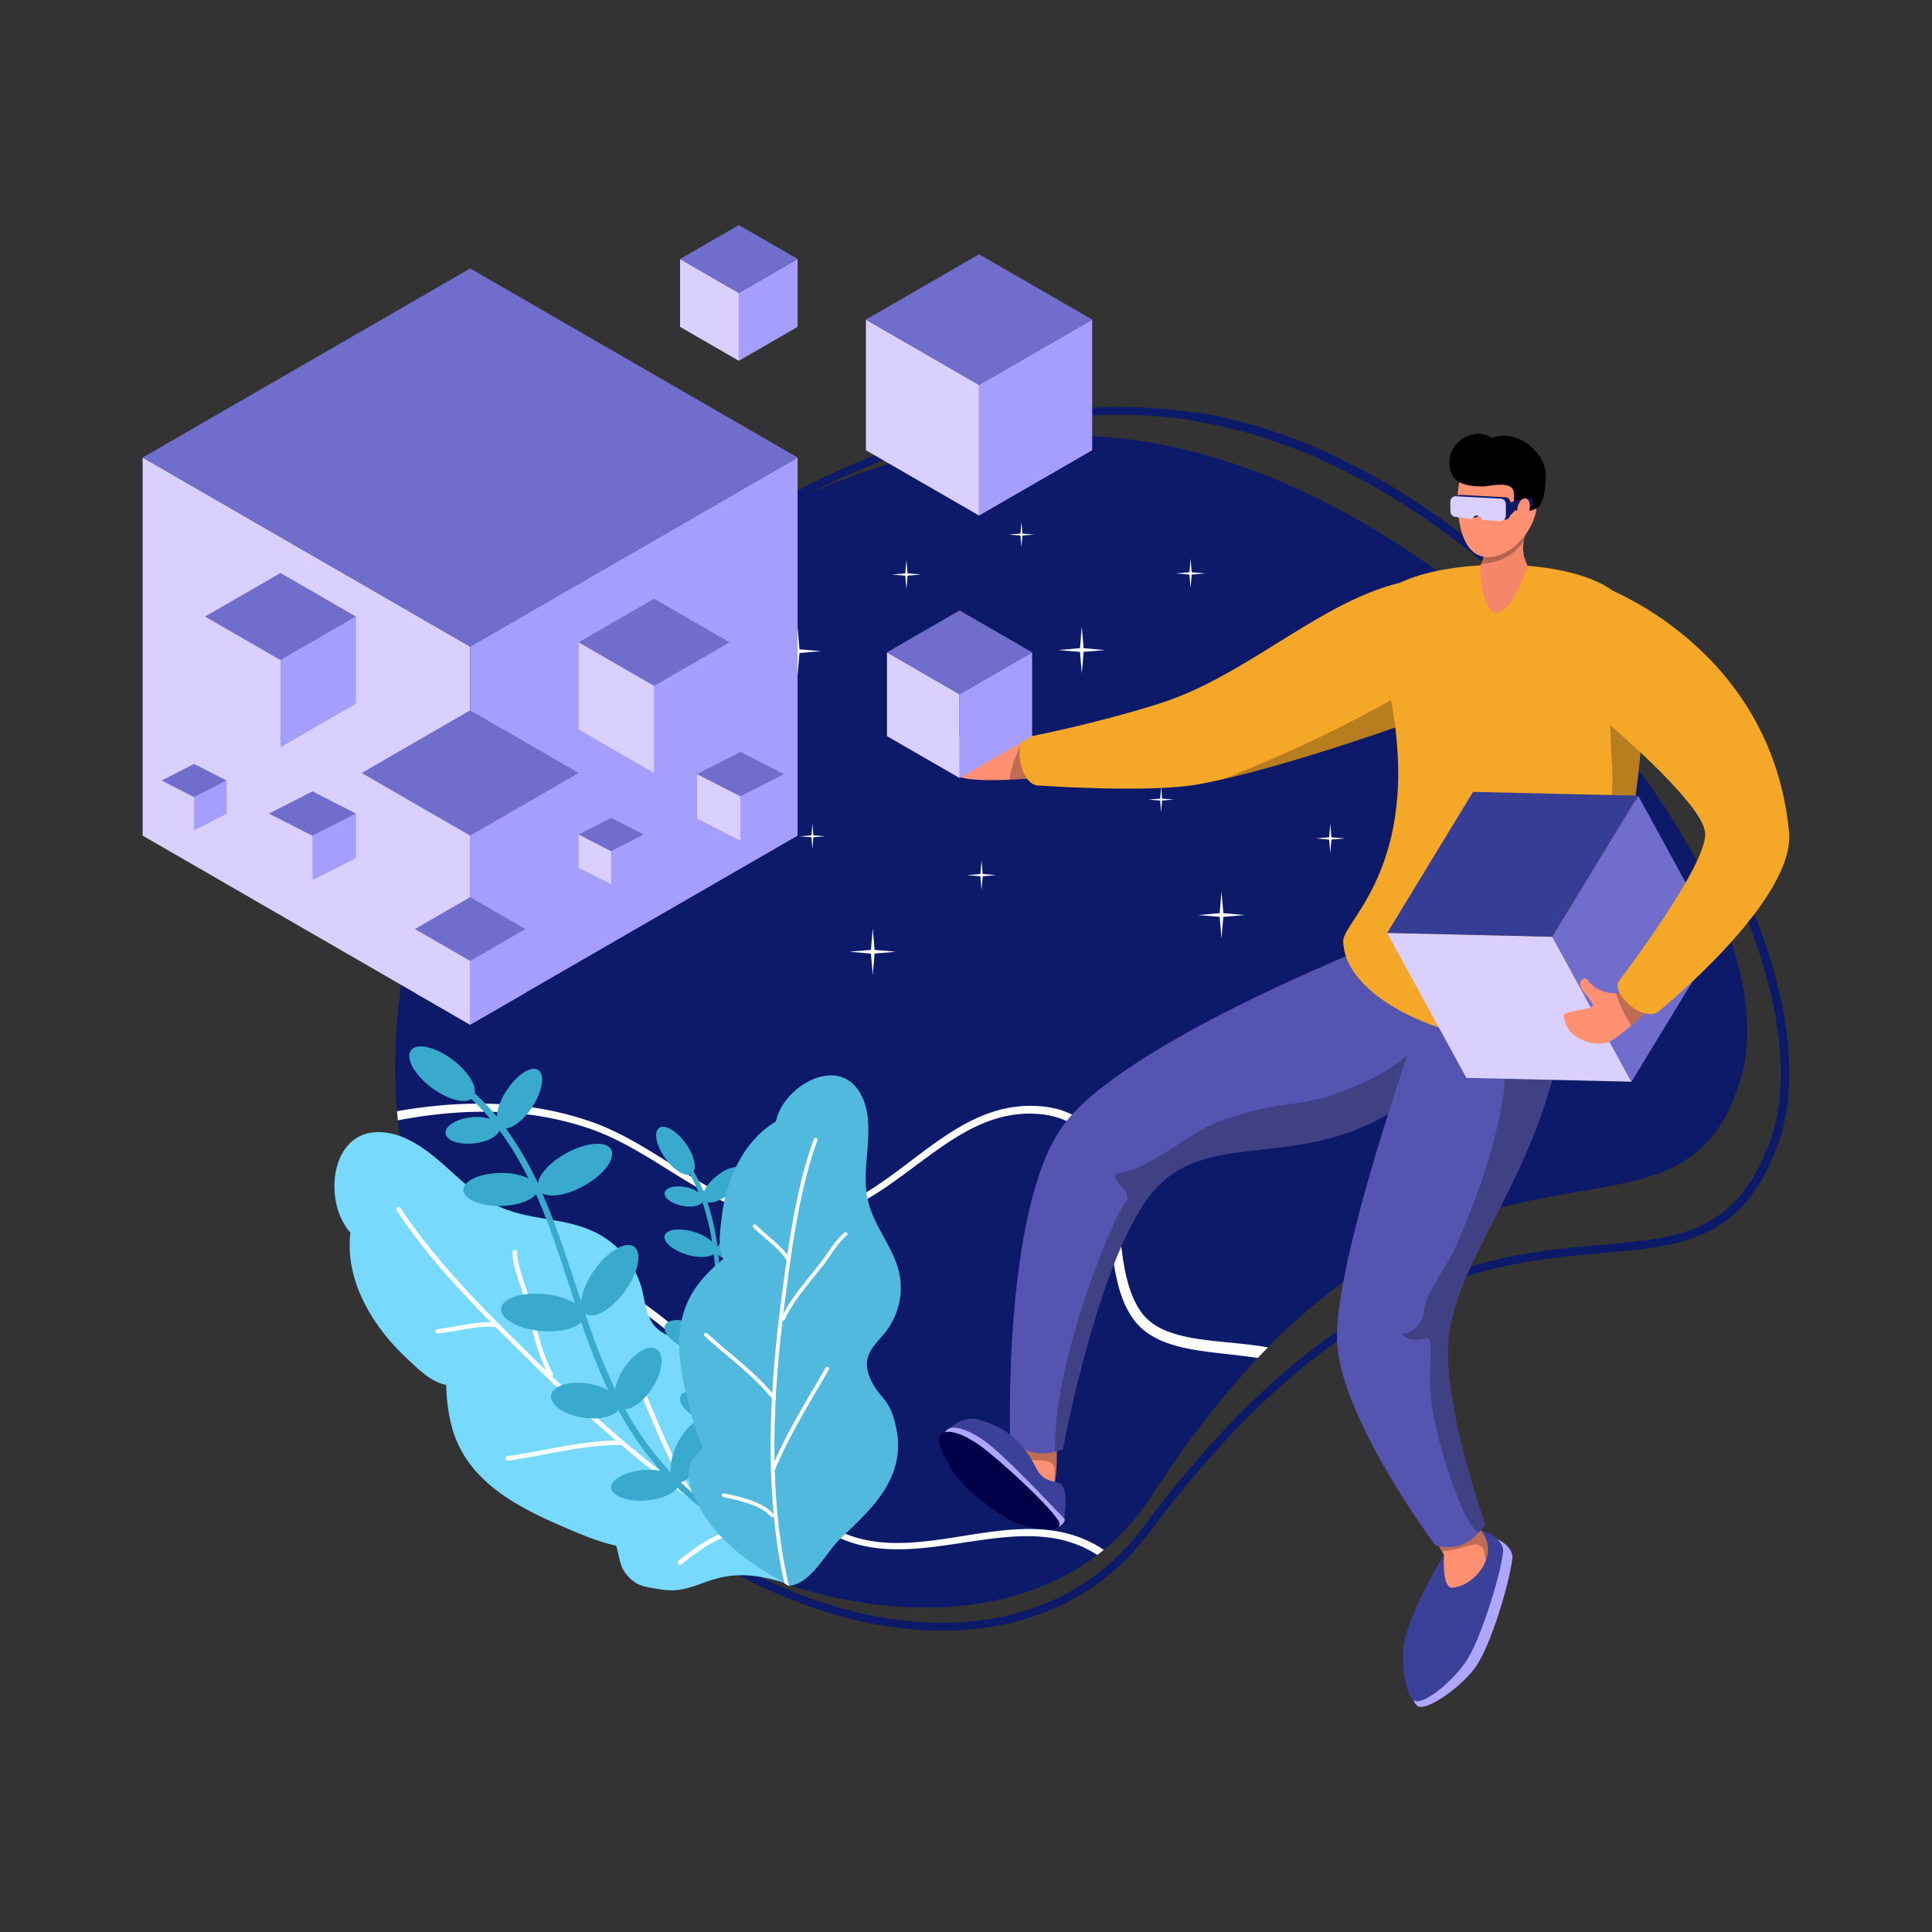 <svg xmlns="http://www.w3.org/2000/svg" data-name="Layer 1" viewBox="0 0 2000 2000"><rect x="0" y="0" width="2000" height="2000" fill="#333333" stroke="none"/><defs><clipPath id="a"><path fill="none" d="M1136.65,451.86c361.39,21.63,725.81,457.53,665.47,664.27-65.36,224-310.68-30.88-610.63,433.35-179.14,277.21-789.09,23.25-782.4-452.87C414.75,694.12,832.1,433.64,1136.65,451.86Z"/></clipPath><clipPath id="b"><path fill="none" d="M1096.25,1479.11l-44.66-1.37-5.33,24,44.67,39.16C1096.37,1513,1091.83,1503.27,1096.25,1479.11Z"/></clipPath><clipPath id="c"><path fill="none" d="M1458.63,1138.69c110.68-82.64-36.54-160.59-36.54-160.59s-258.44,101.51-321.17,186.48-55.25,323.26-55.25,323.26q19.82,25,54.65,12.5s39.11-212.64,98.85-272.92S1355.65,1215.64,1458.63,1138.69Z"/></clipPath><clipPath id="d"><path fill="none" d="M1518.59,1563.28l-33.73,29.32,10,16.94c-1.33,23.31,2.72,34.46,8.19,34.13,19.09-1.2,38.44-22.28,37.25-41.46C1539.38,1588.85,1531.74,1584,1518.59,1563.28Z"/></clipPath><clipPath id="e"><path fill="none" d="M1613.62,1089.41c28.29-135.21-130.61-71.68-130.61-71.68s-99.51,270.13-99,367.12c.34,79.26,101.84,214.86,101.84,214.86q30.69,8.8,51.72-21.66s-47.54-132.54-37.14-199.26C1513.12,1297.35,1586.05,1221.52,1613.62,1089.41Z"/></clipPath><clipPath id="f"><path fill="none" d="M1077.56,804.93l-17.68-40.07s-40.32-30.63-49.53-34.56c-3.77-1.61-8.68,6.45-5.86,10.87,3.37,5.31,20,19.93,14.29,23.42s-35.62-11-48.55-2.43c-16.09,10.65,8.43,36.18,23.36,42.08C1011.5,811.39,1077.56,804.93,1077.56,804.93Z"/></clipPath><clipPath id="g"><path fill="none" d="M1483.37,739.22s5.29-146.4-38.4-134.84c-82.37,21.84-156.24,96-244.93,124-69.8,22-136.51,34.55-136.51,34.55-15.07,4.13-7.93,52,13.15,50.33,0,0,113.71,7.93,164.13-1.37C1332.76,794.91,1483.37,739.22,1483.37,739.22Z"/></clipPath><clipPath id="h"><path fill="none" d="M1684.12,627.6c-35.7-66.47-287.86-52.89-263.94,20.53,75.64,232.57-30.32,302.77-29.72,326.27,2.09,84.34,216.46,140.61,243.85,72.57C1695.24,896,1719.82,694.08,1684.12,627.6Z"/></clipPath><clipPath id="i"><path fill="none" d="M1708.78,1043.85l-28.38-15.91s-24.68,4.41-37.29-13.9c-2.27-3.33-10,.3-6.28,8.77,2.27,5,8.5,9.64,12,17.19,2.53,5.42-30.28,6-30,11.42,1.48,24.84,34.28,33.65,47.73,26.69C1679.82,1071.2,1708.78,1043.85,1708.78,1043.85Z"/></clipPath><clipPath id="j"><path fill="none" d="M1580.31,550.92h-49.93c6.88,14.58,7.54,25.64,1.38,35.52,5.14,73.73,31.15,53.83,49.69-.64C1575.29,573.16,1575.23,562.84,1580.31,550.92Z"/></clipPath><clipPath id="k"><path fill="none" d="M812.62,1638.77c-74.77-24.11-85.74,14-128.93,6.53-16.14-2.74-24.79-2.62-35.75-16.11-6.75-8.4-6.91-19.19-10.08-29.09-20-4.38-39.22-12.88-57.91-20.9-39.32-17.13-80.87-38.59-102.18-77.21-11.69-20.94-15.13-45-15.92-68.38-16.13-2.75-31.65-18.88-42.8-29.5-34.55-32.74-62.18-79.81-56.28-128.09-29-32.06-21.14-108,33.05-103.89a71.94,71.94,0,0,1,24.15,6.3c36.84,16.87,59.31,53.28,96,70.27,40.05,18.46,83.48,8.92,119.32,39.54a93.71,93.71,0,0,1,28.16,42.64c4.16,13.29,4.41,29.08,13.22,40.53,10.51,13.43,31.86,17,48.14,16.56,11.84-.37,21.38.39,32.84,4.87,11.24,4.39,22.73,10,32.23,17.28,41.15,31.33,45,81,50,127.49,2.83,26.32,9.29,58.34-7.21,81.18Z"/></clipPath><clipPath id="l"><path fill="none" d="M802.11,1632.68c-30.81-16.76-61.26-41.62-78-72.34-6.24-11.54-14-27.75-10.66-41.47,2.15-8.49,9.2-14.09,14.14-21.11-7.17-14.72-11.23-31-15.34-46.8-8.48-33.27-15.22-70.14-.43-103.12,7.94-18,22.11-32.37,37.15-44.78-6.3-11.47-3.46-29.38-2-41.75,4.23-38.25,21.42-79.48,56.28-100.39,6.57-34.46,60.68-68.21,85.27-32.31a55.06,55.06,0,0,1,8,18.29c7.41,31.59-5.34,64.17,1.94,95.76,8,34.4,36.13,56.65,33.94,94.63a76.17,76.17,0,0,1-14,39.3c-6.69,9.36-17,17.57-20.12,28.9-3.58,13.41,4.81,28.55,13.29,38.49,6.21,7.2,10.51,13.55,13.32,23,2.75,9.26,4.86,19.27,4.81,28.93,0,41.64-30.87,69.36-59.06,96.16-16,15.18-31.06,48.22-54.46,49.56Z"/></clipPath><clipPath id="m"><path fill="none" d="M2639.12,818.1c0-155.94,314.72-399.27,548.61-377.89,204.94,18.74,425.65,126.6,425.65,282.54,183.62,0,328.19,162,332.73,361.42,9.15,400.13-718.76,188.5-756.21,566-22.7,228.69-583.77,9.52-583.77-146.42-183.61,0-332.72-162-332.72-361.42S2455.51,818.1,2639.12,818.1Z"/></clipPath></defs><path fill="#0d1a6a" fill-rule="evenodd" d="M1236,427.08C1075.63,402.43,876.3,456.74,717.56,576,576,682.28,466.68,840.19,446.05,1039.53,423.18,1260,524.41,1446,662.47,1561.47c176.14,147.33,412,179.45,527.68,24.58,83.12-111.27,159-178.36,227.48-219.41,110.72-66.4,202.11-64.69,273.35-72.47,67.19-7.35,116.94-22.93,148.83-107.45,16.32-43.08,16.18-97.6,2.47-157.65-23.2-101.47-85.27-219-171.43-323.42-114.22-138.5-270.79-254-434.74-279.23Zm-1.34,8.69c161.9,24.81,316.32,139,429.17,275.66,85.24,103.21,146.8,219.29,169.79,319.61,13.33,58.12,13.72,110.88-2,152.59-30.27,80.34-77.75,94.9-141.62,101.92-72.11,7.93-164.63,6.48-276.76,73.78-69.18,41.48-145.86,109.22-229.86,221.66-113.06,151.39-343.37,118-515.55-25.91-136.19-113.85-236.11-297.24-213.6-514.7,20.36-196.9,128.36-352.85,268.26-457.9,156.86-117.82,353.8-171.71,512.28-147.37Z"/><path fill="#0d1a6a" fill-rule="evenodd" d="M1136.65,451.86c361.39,21.63,725.81,457.53,665.47,664.27-65.36,224-310.68-30.88-610.63,433.35-179.14,277.21-789.09,23.25-782.4-452.87C414.75,694.12,832.1,433.64,1136.65,451.86Z"/><g clip-path="url(#a)"><path fill="#fff" fill-rule="evenodd" d="M163.86,1262.32c12.34-13.39,27.81-24.51,44.61-34,25.55-14.37,54.07-25,79.44-33.84,62-21.67,127.17-39.91,192.49-43.13,43.39-2.12,86.84,2.38,129.52,16.84,44.84,15.25,84.59,46.9,126.85,69.51,18.87,10.13,38.22,18.49,58.71,22.9,34.45,7.45,63.65.45,90.51-13,31-15.56,59-39.81,88.25-60,29-20.08,59.42-36.13,95.93-34.68,32.54,1.32,50.73,14.68,61.32,34.54,12.5,23.58,14.67,55.78,17.7,87.53,3.15,33.91,7.32,67.27,23.82,90.24,9.1,12.71,22.1,20.6,37.55,25.83,24.52,8.29,55.41,9.6,85.57,13.86,27.82,3.92,55.09,10.37,75.27,28.75a6.8,6.8,0,1,0,9.07-10.13c-22.37-19.81-52.14-27-82.69-31-29.46-3.8-59.61-4.55-83.63-12.36-13.17-4.27-24.43-10.66-32.34-21.37-15.78-21.45-19.53-52.93-22.87-84.83-3.51-33-6.41-66.33-19.71-90.73-12.06-22.14-32.28-37.29-68.8-38.43-38.25-1.21-70.05,15.62-100.28,36.85-28.91,20.24-56.34,44.57-87,60.13-25.61,13-53.45,19.74-86.26,12.71-19.93-4.32-38.78-12.5-57.05-22.39-42.54-23-82.4-55.1-127.52-70.78-43.48-15.23-87.87-20.23-132.25-18.56-66.27,2.47-132.58,19.93-195.75,41-26.16,8.67-55.49,19.11-81.91,33.48-18.18,9.84-35,21.57-48.41,35.75a6.77,6.77,0,1,0,9.91,9.24Z"/><path fill="#fff" fill-rule="evenodd" d="M280.43,1276.66c17.19-6,36.08-8.52,55.34-8.94,29.31-.65,59.47,3.43,86,7.56,64.94,10.11,131,24.69,190.13,52.62,39.27,18.56,75.48,43,106.32,75.86,32.37,34.57,52.53,81.2,79.16,121,11.87,17.82,25,34.31,41,47.86,26.88,22.79,55.93,30.37,86,31.13,34.72.91,70.76-7.34,106.12-11.39,35.06-4,69.44-3.88,101,14.6,28.09,16.49,37.84,36.84,37.83,59.34-.08,26.7-13.33,56.12-25.61,85.55-13.19,31.41-25.22,62.79-21.49,90.83,2,15.49,9.8,28.58,21,40.47,17.73,18.86,44.36,34.57,68.95,52.52,22.71,16.57,43.72,35.1,52.86,60.82a6.8,6.8,0,1,0,12.78-4.66c-10.41-28-33.27-48.4-58.37-66.26-24.19-17.22-50.44-32.09-67.95-50.3-9.6-10-16.52-20.9-18.47-34.07-3.81-26.36,7.7-55.89,19.78-85.61,12.43-30.72,25.59-61.53,25.35-89.32-.21-25.21-10.91-48.1-42.59-66.3-33.18-19.09-69.15-19.22-105.82-14.72-35,4.24-70.69,12.78-105.11,12-28.69-.63-56.45-7.76-82.08-29.42-15.55-13.19-28.32-29.29-39.79-46.61-26.69-40.33-46.74-87.42-79.14-122.5-31.19-33.91-68-59.23-107.93-78.66-59.62-29-126.35-44.86-192-56-27.16-4.67-57.94-9.28-88-9.05-20.67.13-41,2.57-59.54,8.75a6.77,6.77,0,1,0,4.39,12.81Z"/></g><path fill="#fff" fill-rule="evenodd" d="M1119.86 648.68l1.9 22.33 22.33 1.91-22.33 1.9-1.9 22.33L1118 674.82l-22.33-1.9L1118 671zM1232.46 578.4l1.2 14 14 1.2-14 1.2-1.2 14-1.2-14-14-1.2 14-1.2zM1057.38 540.26l1 12.11 12.12 1-12.12 1-1 12.12-1-12.12-12.12-1 12.12-1zM903.48 961l1.9 22.32 22.33 1.91-22.33 1.91-1.9 22.33-1.9-22.33-22.34-1.91 22.34-1.91zM1016.08 890.74l1.2 14 14 1.2-14 1.2-1.2 14-1.19-14-14-1.2 14-1.2zM841 852.59l1 12.12 12.11 1-12.11 1-1 12.12-1-12.12-12.12-1 12.12-1zM1264.5 923l1.91 22.32 22.33 1.91-22.33 1.91-1.91 22.32-1.9-22.32-22.33-1.91 22.33-1.91zM1377.11 852.75l1.19 14 14 1.2-14 1.19-1.19 14-1.2-14-14-1.19 14-1.2zM1202 814.61l1 12.12 12.12 1-12.12 1-1 12.11-1-12.11-12.12-1 12.12-1zM825.73 649.83l1.9 22.33L850 674.07 827.63 676l-1.9 22.32L823.82 676l-22.33-1.91 22.33-1.91zM938.33 579.55l1.2 14 14 1.2-14 1.2-1.2 14-1.2-14-14-1.2 14-1.2zM763.25 541.41l1 12.12 12.12 1-12.12 1-1 12.11-1-12.11-12.12-1 12.12-1z"/><path fill="#ff9072" fill-rule="evenodd" d="M1096.25,1479.11l-44.66-1.37-5.33,24,44.67,39.16C1096.37,1513,1091.83,1503.27,1096.25,1479.11Z"/><g clip-path="url(#b)"><path fill-opacity=".25" fill-rule="evenodd" d="M1034.65,1489.43c1.54,3.46,5.47,6.34,8.31,8.65,7.92,6.34,16.71,11.62,26.89,13.35,5.43.91,12.2-.24,17.24,2.16,8.36,4,2.64,17,4.57,23.77s8.3,7,12.91,2.26a28.28,28.28,0,0,0,4.37-6,47.54,47.54,0,0,0,4.37-11,67.36,67.36,0,0,0,2.21-17.53c0-18.2-5.61-36.69-18.53-49.9-13-13.4-33.57-17.72-49.71-7.15a43.88,43.88,0,0,0-11.67,11.62Z"/></g><path fill="#5555b1" fill-rule="evenodd" d="M1458.63,1138.69c110.68-82.64-36.54-160.59-36.54-160.59s-258.44,101.51-321.17,186.48-55.25,323.26-55.25,323.26q19.82,25,54.65,12.5s39.11-212.64,98.85-272.92S1355.65,1215.64,1458.63,1138.69Z"/><g clip-path="url(#c)"><path fill-opacity=".25" fill-rule="evenodd" d="M1538.38,939.87c-4.17,24.14-18.73,48.58-30.11,69.85-28.72,53.78-31,87.77-123.61,122-41.4,15.3-64.41,7.2-124.2,29.86-30,11.37-69.49,48.09-101.52,52.63-17.24,2.44,16.71,19.57,6.39,30.36-14,14.65-86.93,193.3-71,282.44,7.49,42,64.25-4.56,80.53-18.2,6-5,11.82-10.18,17.53-15.42,6.58-6,13.07-12,19.6-18.15,9.7-9.13,19.4-18.3,29-27.62,84.47-82.17,169.76-165.78,246.27-255.54,39.91-46.82,84.71-102.41,89.28-166.22Z"/></g><path fill="#3b4098" fill-rule="evenodd" d="M1100.5,1539.09c-5-9.15-18.48-.06-28.52-20.57-16.09-32.89-38.45-42.64-58.49-48.86-16.08-5-31.21,9.45-31.21,9.45,39.35,10.77,89.58,59.92,119.24,94.3C1101.52,1573.41,1105.4,1548.24,1100.5,1539.09Z"/><path fill="#aea6ff" fill-rule="evenodd" d="M1508.14,1610.49c-13.17,18.84-38,68.09-44.49,94.1-5.1,20.18-5.64,59.11,5.3,62.17s47.27-22.85,60.53-44c16.1-25.66,33.93-88.06,36.12-109.89,1-10.42-13.35-21-22.95-21.4S1515.66,1599.77,1508.14,1610.49Z"/><path fill="#3b4098" fill-rule="evenodd" d="M1498.59,1604c-13.17,18.84-39,68-44.49,94.1-4.41,20.77.38,59.71,11.38,62.76s42.6-24.33,54.45-44.57c15-25.77,33.92-88.06,36.11-109.89,1-10.42-13.35-21-23-21.4S1506.11,1593.24,1498.59,1604Z"/><path fill="#ff9072" fill-rule="evenodd" d="M1518.59,1563.28l-33.73,29.32,10,16.94c-1.33,23.31,2.72,34.46,8.19,34.13,19.09-1.2,38.44-22.28,37.25-41.46C1539.38,1588.85,1531.74,1584,1518.59,1563.28Z"/><g clip-path="url(#d)"><path fill-opacity=".25" fill-rule="evenodd" d="M1476.91,1605.65a86.1,86.1,0,0,0,32.28-2.45c4.08-1.06,8.11-2.31,12.2-3.32,3-.77,6.09-1.39,9.12-.48,7.4,2.31,5.86,11.82,8.12,17.63,1.1,2.83,3.89,6.53,7.34,4.61,4.09-2.31,5.62-8.74,6.39-12.92,2.31-12,.1-25.69-6.87-35.83a30.35,30.35,0,0,0-6.29-6.86c-8.21-6.63-19.16-7.16-28.91-4.18-14.45,4.42-27.52,16.13-32,30.73Z"/></g><path fill="#5555b1" fill-rule="evenodd" d="M1613.62,1089.41c28.29-135.21-130.61-71.68-130.61-71.68s-99.51,270.13-99,367.12c.34,79.26,101.84,214.86,101.84,214.86q30.69,8.8,51.72-21.66s-47.54-132.54-37.14-199.26C1513.12,1297.35,1586.05,1221.52,1613.62,1089.41Z"/><g clip-path="url(#e)"><path fill-opacity=".25" fill-rule="evenodd" d="M1528.65,973.12c7.78,13.11,11.48,30.21,15.56,44.71,11,38.66,17.91,80.74,11.24,120.78-8.89,53.44-26.46,100.8-47,148.43-12.92,30-34,52.92-34.44,70.93-.19,7.44-9.41,23.15-21.94,22.43-2.36-.15,6.1,11.33,25.74,4.66,3.6-1.25,3.7,17.62,2.88,29.34a210.42,210.42,0,0,0,4.75,57.77c6.82,31.7,17.87,67.34,31.7,96.73,5.91,12.63,17.67,25,32.71,24.39,35.15-1.39,59.88-50.37,73.71-76.07,4.85-9,9.42-18.1,13.84-27.32q7.48-15.7,14.36-31.6c53-123.24,94.65-274.66,62.86-408.64C1701,991.89,1661.1,916.87,1592,919.37Z"/></g><path fill="#aea6ff" fill-rule="evenodd" d="M1101.58,1571.68c-13.82-13.7-61.36-65.3-83.12-80.61-10.17-7.11-30.44-18.18-38.45-10.64-6.88,6.46-2.51,22.72,2.81,33.78,11.72,24.22,46.22,50.29,66,59.86,9.45,4.54,31.16,7.47,43.72,7.24C1098.35,1581.25,1104.09,1574.19,1101.58,1571.68Z"/><path fill="#000049" fill-rule="evenodd" d="M1096.29,1575.7c-5.8-13.22-61.53-65-83.29-80.31-10.17-7.12-30.44-18.18-38.45-10.64-6.88,6.45,1.61,18.83,6.93,29.83,11.72,24.28,46.89,49.76,66,59.92C1061.85,1582.15,1102,1588.85,1096.29,1575.7Z"/><path fill="#ff9072" fill-rule="evenodd" d="M1077.56,804.93l-17.68-40.07s-40.32-30.63-49.53-34.56c-3.77-1.61-8.68,6.45-5.86,10.87,3.37,5.31,20,19.93,14.29,23.42s-35.62-11-48.55-2.43c-16.09,10.65,8.43,36.18,23.36,42.08C1011.5,811.39,1077.56,804.93,1077.56,804.93Z"/><g clip-path="url(#f)"><path fill-opacity=".25" fill-rule="evenodd" d="M1071.21,749.31c-5.82,5-9.8,12.44-13.16,19.13-8,15.74-14.7,33.58-13.45,51.48.67,9.27,3,22.75,12.87,26.84,10.23,4.27,18.87-7.08,23.2-14.69,11.52-20.25,14.31-45.74,6.14-67.64Z"/></g><path fill="#f5a728" fill-rule="evenodd" d="M1483.37,739.22s5.29-146.4-38.4-134.84c-82.37,21.84-156.24,96-244.93,124-69.8,22-136.51,34.55-136.51,34.55-15.07,4.13-7.93,52,13.15,50.33,0,0,113.71,7.93,164.13-1.37C1332.76,794.91,1483.37,739.22,1483.37,739.22Z"/><g clip-path="url(#g)"><path fill-opacity=".25" fill-rule="evenodd" d="M1201.53,828.21c6.25,1.53,13.48-2.51,19.08-4.58q22.85-8.34,45.49-17.1A1418.61,1418.61,0,0,0,1434,728.14q24.12-13.23,46.85-28.7c4.77-3.21,12.45-11.33,18.94-9.69,10.29,2.61,10,25.9,10.17,33.5.61,33.4-7.94,71.22-33.75,94.23-21.4,19.12-51,28.71-78.54,34.95-48.52,11-97.71,14.8-147,7.8Z"/></g><path fill="#f5a728" fill-rule="evenodd" d="M1684.12,627.6c-35.7-66.47-287.86-52.89-263.94,20.53,75.64,232.57-30.32,302.77-29.72,326.27,2.09,84.34,216.46,140.61,243.85,72.57C1695.24,896,1719.82,694.08,1684.12,627.6Z"/><g clip-path="url(#h)"><path fill-opacity=".25" fill-rule="evenodd" d="M1662.72,628.42c8.36,61.54.77,82.79,6,163.21,5.34,82.15-34.38,97.2-64.21,147.3-16.18,27.25-34.33,54.5-43.31,85.23-3.89,13.29-6.34,30.62,4,41.81,13.45,14.67,37.08,9.65,53,2.71,41.4-18,28.34-51.2,54.8-86.69,76-102,125.68-241,54.85-352.15Z"/></g><polygon fill="#d9d0ff" fill-rule="evenodd" points="1435.99 965.8 1606.92 969.77 1688.95 1119.79 1518.02 1115.82 1435.99 965.8"/><polygon fill="#706dcc" fill-rule="evenodd" points="1695.83 823.73 1606.92 969.77 1688.95 1119.79 1777.85 973.74 1695.83 823.73"/><polygon fill="#363d95" fill-rule="evenodd" points="1436.02 965.78 1524.92 819.74 1695.85 823.71 1606.95 969.75 1436.02 965.78"/><path fill="#ff9072" fill-rule="evenodd" d="M1708.78,1043.85l-28.38-15.91s-24.68,4.41-37.29-13.9c-2.27-3.33-10,.3-6.28,8.77,2.27,5,8.5,9.64,12,17.19,2.53,5.42-30.28,6-30,11.42,1.48,24.84,34.28,33.65,47.73,26.69C1679.82,1071.2,1708.78,1043.85,1708.78,1043.85Z"/><g clip-path="url(#i)"><path fill-opacity=".25" fill-rule="evenodd" d="M1671.12,1018.42c.44,9.16,4.57,18.75,8.41,26.9,3.36,7.16,7.2,14.27,12.53,20.17,10.09,11.22,30.35,21.19,43,8a21.9,21.9,0,0,0,4-5.72,23.54,23.54,0,0,0,2.3-9c1.3-22.54-19.78-41.66-39.23-48.56Z"/></g><path fill="#f5a728" fill-rule="evenodd" d="M1659.37,607.36l-.84,136.34s103.75,86.15,106.62,118.65-89.22,153.21-89.22,153.21c-9,12.75,26.85,45.21,42.1,30.56,0,0,140.76-113.93,134-184.82C1833.62,669.72,1659.37,607.36,1659.37,607.36Z"/><path fill="#f48669" fill-rule="evenodd" d="M1580.31,550.92h-49.93c6.88,14.58,7.54,25.64,1.38,35.52,5.14,73.73,31.15,53.83,49.69-.64C1575.29,573.16,1575.23,562.84,1580.31,550.92Z"/><g clip-path="url(#j)"><path fill-opacity=".25" fill-rule="evenodd" d="M1523.27,584.86c12.51-1.08,26-2.2,36.57-8.46a48.81,48.81,0,0,0,20.61-22.66c4.49-9.82-15.86-35.76-22.87-32.19-21,10.69-40,30.21-40,55.07Z"/></g><path fill="#ff9072" fill-rule="evenodd" d="M1550.26,456.31c22.85,0,41.32,27,41.32,60.22s-28.34,60.22-51.12,60.22-31.52-27-31.52-60.22S1527.42,456.31,1550.26,456.31Z"/><path fill-rule="evenodd" d="M1544.27,453.35c25.89-9.61,50.65,12.79,55.19,31.55,2,8.19,0,37.7-8.79,41.47-5.86,2.54-18.84,6.48-22.36.61-1.32-2.21-.78-14.75-1.38-17.85-2.39-12.3-25.17-5.54-31.39-5.54-22.79,0-36.06-5.59-35-27.26C1501.39,456.57,1526.57,441.12,1544.27,453.35Z"/><path fill="#0d1a6a" fill-rule="evenodd" d="M1563.63,520.46a5.65,5.65,0,0,0-5.36-5.71l-46.17-2.45a5.68,5.68,0,0,0-6,5.78c0,3.18.11,7,.17,10a5.69,5.69,0,0,0,4.91,5.52l15.24,2.17a3.37,3.37,0,0,0,3.29-1.46h0a4.87,4.87,0,0,1,4-2.13,4.8,4.8,0,0,1,4,2.05c1,1.44,1.84,2.59,1.84,2.59l18,1.11a5.5,5.5,0,0,0,4.18-1.52,5.75,5.75,0,0,0,1.85-4.11C1563.58,528.64,1563.63,524,1563.63,520.46Z"/><path fill="#0d1a6a" fill-rule="evenodd" d="M1584.47,516.05c-4-.54-23,4.49-23,4.49l.43,13.74a25.06,25.06,0,0,0,6.72-6.27c3.94-5.27,14.6-2.36,16.91-4.22C1587.49,522.15,1587.06,516.41,1584.47,516.05Z"/><path fill="#d9d0ff" fill-rule="evenodd" d="M1558.87,521.9a5.63,5.63,0,0,0-5.36-5.71l-46.17-2.45a5.66,5.66,0,0,0-6,5.78c.05,3.18.11,7,.17,10a5.69,5.69,0,0,0,4.91,5.53l15.24,2.17a3.41,3.41,0,0,0,3.29-1.46h0a4.9,4.9,0,0,1,4-2.13,4.83,4.83,0,0,1,4,2.06c1,1.44,1.84,2.59,1.84,2.59l18,1.11a5.53,5.53,0,0,0,4.18-1.52,5.77,5.77,0,0,0,1.85-4.11C1558.82,530.08,1558.87,525.44,1558.87,521.9Z"/><ellipse cx="1577.16" cy="526.87" fill="#ff9072" rx="11.15" ry="6.34" transform="rotate(-77.62 1577.086 526.9)"/><polygon fill="#d9d0ff" fill-rule="evenodd" points="918.19 675.29 993.31 718.66 993.31 805.4 918.19 762.03 918.19 675.29"/><polygon fill="#a59eff" fill-rule="evenodd" points="1068.43 675.29 993.31 718.66 993.31 805.4 1068.43 762.03 1068.43 675.29"/><polygon fill="#706dcc" fill-rule="evenodd" points="918.21 675.29 993.33 631.92 1068.45 675.29 993.33 718.66 918.21 675.29"/><polygon fill="#d9d0ff" fill-rule="evenodd" points="704 268.13 764.84 303.26 764.84 373.51 704 338.38 704 268.13"/><polygon fill="#a59eff" fill-rule="evenodd" points="825.68 268.13 764.84 303.26 764.84 373.51 825.68 338.38 825.68 268.13"/><polygon fill="#706dcc" fill-rule="evenodd" points="704.01 268.13 764.86 233 825.7 268.13 764.86 303.26 704.01 268.13"/><polygon fill="#d9d0ff" fill-rule="evenodd" points="147.68 473.63 486.66 669.34 486.66 1060.76 147.68 865.05 147.68 473.63"/><polygon fill="#a59eff" fill-rule="evenodd" points="825.65 473.63 486.66 669.34 486.66 1060.76 825.65 865.05 825.65 473.63"/><polygon fill="#706dcc" fill-rule="evenodd" points="147.75 473.62 486.74 277.9 825.73 473.62 486.74 669.33 147.75 473.62"/><polygon fill="#d9d0ff" fill-rule="evenodd" points="429.54 961.74 486.71 994.75 486.71 1060.76 429.54 1027.76 429.54 961.74"/><polygon fill="#a59eff" fill-rule="evenodd" points="543.88 961.74 486.71 994.75 486.71 1060.76 543.88 1027.76 543.88 961.74"/><polygon fill="#706dcc" fill-rule="evenodd" points="429.55 961.74 486.72 928.73 543.89 961.74 486.72 994.75 429.55 961.74"/><polygon fill="#d9d0ff" fill-rule="evenodd" points="599.02 664.92 677.13 710.01 677.13 800.2 599.02 755.11 599.02 664.92"/><polygon fill="#a59eff" fill-rule="evenodd" points="755.24 664.92 677.13 710.01 677.13 800.2 755.24 755.11 755.24 664.92"/><polygon fill="#706dcc" fill-rule="evenodd" points="599.04 664.92 677.15 619.82 755.25 664.92 677.15 710.01 599.04 664.92"/><polygon fill="#d9d0ff" fill-rule="evenodd" points="212.24 638.27 290.34 683.37 290.34 773.55 212.24 728.46 212.24 638.27"/><polygon fill="#a59eff" fill-rule="evenodd" points="368.45 638.27 290.35 683.37 290.35 773.55 368.45 728.46 368.45 638.27"/><polygon fill="#706dcc" fill-rule="evenodd" points="212.26 638.27 290.36 593.17 368.47 638.27 290.36 683.36 212.26 638.27"/><polygon fill="#d9d0ff" fill-rule="evenodd" points="599.03 863.88 632.66 881.08 632.66 915.48 599.03 898.28 599.03 863.88"/><polygon fill="#a59eff" fill-rule="evenodd" points="666.29 863.88 632.66 881.08 632.66 915.48 666.29 898.28 666.29 863.88"/><polygon fill="#706dcc" fill-rule="evenodd" points="599.04 863.88 632.67 846.68 666.3 863.88 632.67 881.08 599.04 863.88"/><polygon fill="#d9d0ff" fill-rule="evenodd" points="167.25 808 200.88 825.2 200.88 859.59 167.25 842.39 167.25 808"/><polygon fill="#a59eff" fill-rule="evenodd" points="234.51 808 200.88 825.2 200.88 859.59 234.51 842.39 234.51 808"/><polygon fill="#706dcc" fill-rule="evenodd" points="167.26 808 200.89 790.8 234.52 808 200.89 825.19 167.26 808"/><polygon fill="#d9d0ff" fill-rule="evenodd" points="721.59 801.37 766.57 824.37 766.57 870.37 721.59 847.37 721.59 801.37"/><polygon fill="#a59eff" fill-rule="evenodd" points="811.54 801.37 766.57 824.37 766.57 870.37 811.54 847.37 811.54 801.37"/><polygon fill="#706dcc" fill-rule="evenodd" points="721.6 801.37 766.58 778.37 811.55 801.37 766.58 824.37 721.6 801.37"/><polygon fill="#d9d0ff" fill-rule="evenodd" points="278.5 842.22 323.48 865.22 323.48 911.22 278.5 888.22 278.5 842.22"/><polygon fill="#a59eff" fill-rule="evenodd" points="368.45 842.22 323.48 865.22 323.48 911.22 368.45 888.22 368.45 842.22"/><polygon fill="#706dcc" fill-rule="evenodd" points="278.51 842.22 323.49 819.22 368.46 842.22 323.49 865.22 278.51 842.22"/><polygon fill="#d9d0ff" fill-rule="evenodd" points="374.38 800.2 486.69 865.05 486.69 928.72 374.38 863.88 374.38 800.2"/><polygon fill="#a59eff" fill-rule="evenodd" points="599.01 800.2 486.7 865.05 486.7 928.72 599.01 863.88 599.01 800.2"/><polygon fill="#706dcc" fill-rule="evenodd" points="374.4 800.2 486.72 735.35 599.04 800.2 486.72 865.04 374.4 800.2"/><polygon fill="#d9d0ff" fill-rule="evenodd" points="896.39 330.85 1013.51 398.46 1013.51 533.7 896.39 466.08 896.39 330.85"/><polygon fill="#a59eff" fill-rule="evenodd" points="1130.63 330.85 1013.51 398.46 1013.51 533.7 1130.63 466.08 1130.63 330.85"/><polygon fill="#706dcc" fill-rule="evenodd" points="896.42 330.84 1013.54 263.22 1130.65 330.84 1013.54 398.46 896.42 330.84"/><path fill="#78d9ff" fill-rule="evenodd" d="M812.62,1638.77c-74.77-24.11-85.74,14-128.93,6.53-16.14-2.74-24.79-2.62-35.75-16.11-6.75-8.4-6.91-19.19-10.08-29.09-20-4.38-39.22-12.88-57.91-20.9-39.32-17.13-80.87-38.59-102.18-77.21-11.69-20.94-15.13-45-15.92-68.38-16.13-2.75-31.65-18.88-42.8-29.5-34.55-32.74-62.18-79.81-56.28-128.09-29-32.06-21.14-108,33.05-103.89a71.94,71.94,0,0,1,24.15,6.3c36.84,16.87,59.31,53.28,96,70.27,40.05,18.46,83.48,8.92,119.32,39.54a93.71,93.71,0,0,1,28.16,42.64c4.16,13.29,4.41,29.08,13.22,40.53,10.51,13.43,31.86,17,48.14,16.56,11.84-.37,21.38.39,32.84,4.87,11.24,4.39,22.73,10,32.23,17.28,41.15,31.33,45,81,50,127.49,2.83,26.32,9.29,58.34-7.21,81.18Z"/><g clip-path="url(#k)"><path fill="#fff" fill-rule="evenodd" d="M508.1,1368.84c-16.57-.5-36.75,4.85-55.25,7a2.34,2.34,0,0,0-2.07,2.62,2.42,2.42,0,0,0,2.69,2c20.25-2.38,42.53-8.78,59.66-6.6,12.18,12.27,24.43,24.32,36.51,36.18,28,27.49,57.3,54.88,88,81.09-38.57.87-74.45,10.85-112.4,16.29a2.34,2.34,0,0,0-2,2.67,2.43,2.43,0,0,0,2.75,2c39.48-5.67,76.71-16.32,117.12-16.3,37.83,32,77.69,62.11,119.58,88.39h-.22c-8.31.14-17.31,3.31-26.08,7.94-12.77,6.72-25.09,16.47-34.07,23.69a2.31,2.31,0,0,0-.31,3.31,2.43,2.43,0,0,0,3.37.34c8.78-7.06,20.82-16.62,33.3-23.19,8.06-4.24,16.29-7.26,23.91-7.38a2.35,2.35,0,0,0,2.33-2.4,2.19,2.19,0,0,0-.31-1.1,720.38,720.38,0,0,0,96.82,51,2.39,2.39,0,0,0,3.15-1.21,2.36,2.36,0,0,0-1.26-3.1c-50.94-21.86-99.27-50.65-145-83.43a2.3,2.3,0,0,0-.31-.9c-24.2-40.9-41.3-86.51-59.81-129.67a2.43,2.43,0,0,0-3.14-1.29,2.32,2.32,0,0,0-1.28,3.07c17.39,40.55,33.55,83.24,55.46,122.2-21.45-15.75-42.31-32.34-62.58-49.47a2.43,2.43,0,0,0-1.76-1.48c-25.38-21.52-49.86-43.89-73.4-66.47a2.31,2.31,0,0,0,.78-3.08c-13-23.58-18.47-54.75-25.65-81-3.79-13.83-10.91-29.54-11.39-44.28a2.41,2.41,0,0,0-2.47-2.3,2.34,2.34,0,0,0-2.32,2.4c.49,15.09,7.67,31.2,11.55,45.36,6.78,24.78,12.18,53.94,23.56,77.13q-6.3-6.09-12.52-12.2c-48.86-48-100.55-98.85-138.39-156.13a2.43,2.43,0,0,0-3.32-.72,2.32,2.32,0,0,0-.69,3.25C438,1294.66,472.56,1332.75,508.1,1368.84Z"/></g><path fill="#3aa9ce" fill-rule="evenodd" d="M488,1137.6c-7.49,5.31-24.84.49-41.16-11.63-17.74-13.36-27.45-30.72-21.29-38.71,5.88-8.06,25.35-3.56,43.09,9.8,15.3,11.56,24.36,25.85,22.91,34.77a263.16,263.16,0,0,1,22.81,24c.21-7.5,3.73-17.63,10.32-27.25,10.68-16.41,25.31-25.67,32.5-20.89s4.48,21.82-6.21,38.22c-8.32,12.95-19.26,21.43-27.32,22.24a344,344,0,0,1,33.18,56.65c1.6-9.47,12.65-21.71,29-30.82,20.73-11.45,41.56-13.28,46.72-4.08s-7.44,26.27-28.17,37.72c-17.37,9.71-34.67,12.46-43,7.66,13.86,31.54,24.63,64.89,35.68,98.31,1.38,4.72,3.11,9.24,4.76,14,.37-9.21,5.35-21.58,14-33.57,13.71-19.1,32.18-29.68,40.71-23.38s4.36,26.73-9.7,46c-13.71,19.1-32.18,29.68-40.71,23.38l-.27-.07a694.36,694.36,0,0,0,30.77,78.12,65.61,65.61,0,0,1,8.61-20.72c10.76-16.67,26-26.07,34.48-20.65,8.2,5.34,6.44,23.2-4.31,39.87-8.4,13.22-19.68,21.91-28.22,22.29a310.9,310.9,0,0,0,47.22,65.26c-.94-7.51,1.29-18.27,6.38-28.87,8.37-17.58,21.73-28.63,29.47-24.87s7.28,21.1-1,38.41c-6.9,14.19-17.11,24.32-24.7,25.54a289.14,289.14,0,0,0,36.27,29.25,3.29,3.29,0,1,1-3.74,5.42,295,295,0,0,1-35.8-28.84c-4.3,6.44-17.05,11.83-32.21,13.11-19.33,1.64-35.51-4.33-36.44-13-.66-8.61,14.3-16.91,33.91-18.48a69.63,69.63,0,0,1,17.25.73,328.59,328.59,0,0,1-43.76-62.9c-5.06,7.11-19.9,10.5-36.66,7.87-19.55-3.07-34.32-13.33-32.92-23.14,1.67-9.74,18.79-15.16,38.34-12.09a64.52,64.52,0,0,1,20.88,6.91,687.78,687.78,0,0,1-28.06-70.72c-6.21,7.1-23,11.15-42,9.38-23.51-2.36-41.76-12.65-40.77-23.15s20.8-17.25,44.39-15.16c13,1.36,24.58,5,32,9.82-1.45-4.45-3.11-9.24-4.49-14-11.17-34-21.87-67.65-36-99.26-5,6.84-19.44,12.08-36.37,12.31-21.29.25-38.55-7.16-38.72-16.51s17-17.36,38.33-17.62a65.58,65.58,0,0,1,29.08,5.57,354.67,354.67,0,0,0-30-49.73c-2.26,6.39-12.76,12.08-26.22,13.51-15.57,1.75-28.63-2.83-29.57-10.34s11.21-15.1,26.45-16.65a45.69,45.69,0,0,1,19.63,1.64A198.87,198.87,0,0,0,488,1137.6Z"/><path fill="#3aa9ce" fill-rule="evenodd" d="M714.44,1215.85c-6.32,2-17.22-5.06-25.83-16.94-9.32-13-12.24-27.11-6.26-31.28,5.8-4.27,18.23,3.06,27.55,16.1,8,11.28,11.17,23.09,8.23,28.92a188.28,188.28,0,0,1,10.5,21.46c1.78-5.12,6.4-11.33,13-16.53,10.91-9,23-12.18,26.91-7.33s-1.65,16-12.56,25c-8.54,7.1-17.92,10.57-23.64,9.38a248.6,248.6,0,0,1,10.56,46.21c3.16-6.18,13.42-12.21,26.65-14.94,16.75-3.38,31.5-.12,33,7.33s-10.82,16.47-27.58,19.86c-14.06,2.92-26.57,1.06-31.28-4,2.71,24.73,2.89,50,3.25,75.44-.07,3.55.14,7,.24,10.7,2.25-6.26,8.36-13.7,16.92-20.08,13.59-10.18,28.6-13.46,33.11-7.27s-2.8,19.35-16.66,29.59c-13.59,10.18-28.6,13.46-33.11,7.27l-.17-.1a502,502,0,0,0,4.24,60.47,47,47,0,0,1,10.43-12.4c11-9.15,23.56-12.32,28.22-6.75,4.49,5.46-.6,17.37-11.62,26.52-8.65,7.29-18.3,10.82-24.26,9.23a224.24,224.24,0,0,0,18.36,55.19c1-5.38,4.85-12.31,10.65-18.5,9.58-10.29,21.18-15,25.69-10.73s.44,16.1-9,26.23c-7.84,8.27-17.06,13-22.55,12.22a208,208,0,0,0,18.63,28,2.38,2.38,0,1,1-3.75,2.92,211.79,211.79,0,0,1-18.4-27.62c-4.36,3.5-14.31,4.45-25,2-13.67-3.07-23.52-10.69-22.28-16.86,1.42-6.07,13.52-8.55,27.36-5.37a49.71,49.71,0,0,1,11.73,4.24,236.39,236.39,0,0,1-16.49-52.81c-5,3.8-16,2.92-27-2.53-12.8-6.36-20.74-16.62-17.65-23.08,3.27-6.34,16.23-6.36,29,0a46.33,46.33,0,0,1,12.87,9.28,496.45,496.45,0,0,1-4-54.78c-5.82,3.54-18.25,2.69-31-2.65-15.68-6.73-26-17.77-23.05-24.79s18.06-7.37,33.85-.81c8.67,3.76,15.85,8.75,19.93,13.71,0-3.38-.14-7-.07-10.59-.31-25.86-.38-51.33-3.26-76.17-4.92,3.63-16,4.1-27.71.59-14.72-4.44-25-13.29-23.09-19.77s15.5-8.26,30.22-3.81a47.42,47.42,0,0,1,18.82,10.13,255.65,255.65,0,0,0-9.91-40.75c-2.94,3.91-11.4,5.55-21,3.61-11.11-2.17-19.1-8.15-18.12-13.54s11-8,21.82-5.72a32.91,32.91,0,0,1,13.17,5.39A144.28,144.28,0,0,0,714.44,1215.85Z"/><path fill="#51b9de" fill-rule="evenodd" d="M802.11,1632.68c-30.81-16.76-61.26-41.62-78-72.34-6.24-11.54-14-27.75-10.66-41.47,2.15-8.49,9.2-14.09,14.14-21.11-7.17-14.72-11.23-31-15.34-46.8-8.48-33.27-15.22-70.14-.43-103.12,7.94-18,22.11-32.37,37.15-44.78-6.3-11.47-3.46-29.38-2-41.75,4.23-38.25,21.42-79.48,56.28-100.39,6.57-34.46,60.68-68.21,85.27-32.31a55.06,55.06,0,0,1,8,18.29c7.41,31.59-5.34,64.17,1.94,95.76,8,34.4,36.13,56.65,33.94,94.63a76.17,76.17,0,0,1-14,39.3c-6.69,9.36-17,17.57-20.12,28.9-3.58,13.41,4.81,28.55,13.29,38.49,6.21,7.2,10.51,13.55,13.32,23,2.75,9.26,4.86,19.27,4.81,28.93,0,41.64-30.87,69.36-59.06,96.16-16,15.18-31.06,48.22-54.46,49.56Z"/><g clip-path="url(#l)"><path fill="#fff" fill-rule="evenodd" d="M815.06,1298.93c-8-10.6-21.7-20.47-32.45-30.91a2,2,0,0,0-2.77,0,1.91,1.91,0,0,0,0,2.73c11.77,11.43,27.21,22.07,34.4,33.88-2,13.85-3.77,27.64-5.53,41.23-4.07,31.46-7.4,63.72-9.28,96.22-20-23.64-44.64-40.95-67.34-61.86a2,2,0,0,0-2.77.12,1.9,1.9,0,0,0,.06,2.72c23.62,21.76,49.4,39.57,69.73,64.8-2.08,39.91-1.92,80.15,1.81,119.68l-.11-.14c-4.27-5.12-10.9-9.11-18.37-12.24-10.87-4.54-23.51-7.26-32.8-9.19a2,2,0,0,0-2.35,1.49,1.91,1.91,0,0,0,1.48,2.29c9.08,1.88,21.46,4.52,32.09,9,6.85,2.86,13,6.46,16.9,11.16a2,2,0,0,0,2.76.23,1.86,1.86,0,0,0,.57-.75,555.91,555.91,0,0,0,15,86.44,1.93,1.93,0,0,0,2.39,1.35,2,2,0,0,0,1.41-2.37c-11.2-42.93-16.51-87.77-17.87-133a2,2,0,0,0,.44-.65c14.84-35.94,36.35-69.85,55.55-103.4a1.89,1.89,0,0,0-.73-2.62,2,2,0,0,0-2.67.77c-18,31.51-38.1,63.35-52.81,96.88-.39-21.41.07-42.88,1.18-64.27a1.9,1.9,0,0,0,.09-1.85c1.44-26.81,3.89-53.49,7-79.69a2,2,0,0,0,2.43-1.08c9-20.09,26.87-39.43,40.56-57.26,7.23-9.41,14-21.86,23.52-29.67a1.9,1.9,0,0,0,.27-2.71,2,2,0,0,0-2.75-.23c-9.72,8-16.75,20.69-24.15,30.32-13,16.87-29.5,35.09-39.09,54q.84-7,1.76-14c7.12-55,14.68-113.13,33.47-165.94a1.87,1.87,0,0,0-1.19-2.43,2,2,0,0,0-2.5,1.22C828.77,1217.37,821,1258.36,815.06,1298.93Z"/></g><g clip-path="url(#m)"><path fill="#fff" fill-rule="evenodd" d="M1994,1141.55c10-18.33,29.07-32.77,51.13-44.46,32.5-17.24,71.49-28.41,98-36.61,46.51-14.47,96.61-23.81,146.1-23.56,49.33.24,98.12,10,142.12,33.89a278.67,278.67,0,0,1,42.6,29c31.58,25.56,59.37,55.88,91.51,81.16a345.31,345.31,0,0,0,88,50.42,335,335,0,0,0,99,21.91c31.86,2.1,63.54,1.09,95.09-1.92,47.08-4.51,93.85-13.47,140.17-22.89,33.2-6.76,68.65-15.18,103-14.2,22.48.64,44.43,5.33,64.93,17.36,19.84,11.66,35.71,28.21,49.71,46.74,21.28,28.15,38.1,60.82,57.16,88.48,27.74,40.32,61.41,77.82,100.94,105.57,39.87,27.91,85.66,46,137.28,47.27a2.78,2.78,0,0,0,.18-5.56c-50.39-1.53-94.91-19.54-133.67-47.12s-71.53-64.6-98.49-104.42c-18.95-27.89-35.66-60.78-56.83-89.14-14.56-19.52-31.16-36.9-51.89-49.25-21.73-12.92-45.13-18.12-69-18.93-35-1.18-71.2,7.13-105.11,13.87-46,9.18-92.49,17.88-139.23,22.24-31,2.88-62.18,3.88-93.44,1.77a325.75,325.75,0,0,1-96.08-21.15,336,336,0,0,1-85.63-48.71c-32.24-25.08-60.09-55.23-91.78-80.6a286.25,286.25,0,0,0-44.15-29.62c-45.39-24.22-95.57-34-146.28-33.85-50.22.15-101,10-148,25.11-26.63,8.53-65.89,20.21-98.62,37.94-22.89,12.41-42.59,27.79-52.78,47a2.41,2.41,0,1,0,4.24,2.28Z"/></g></svg>